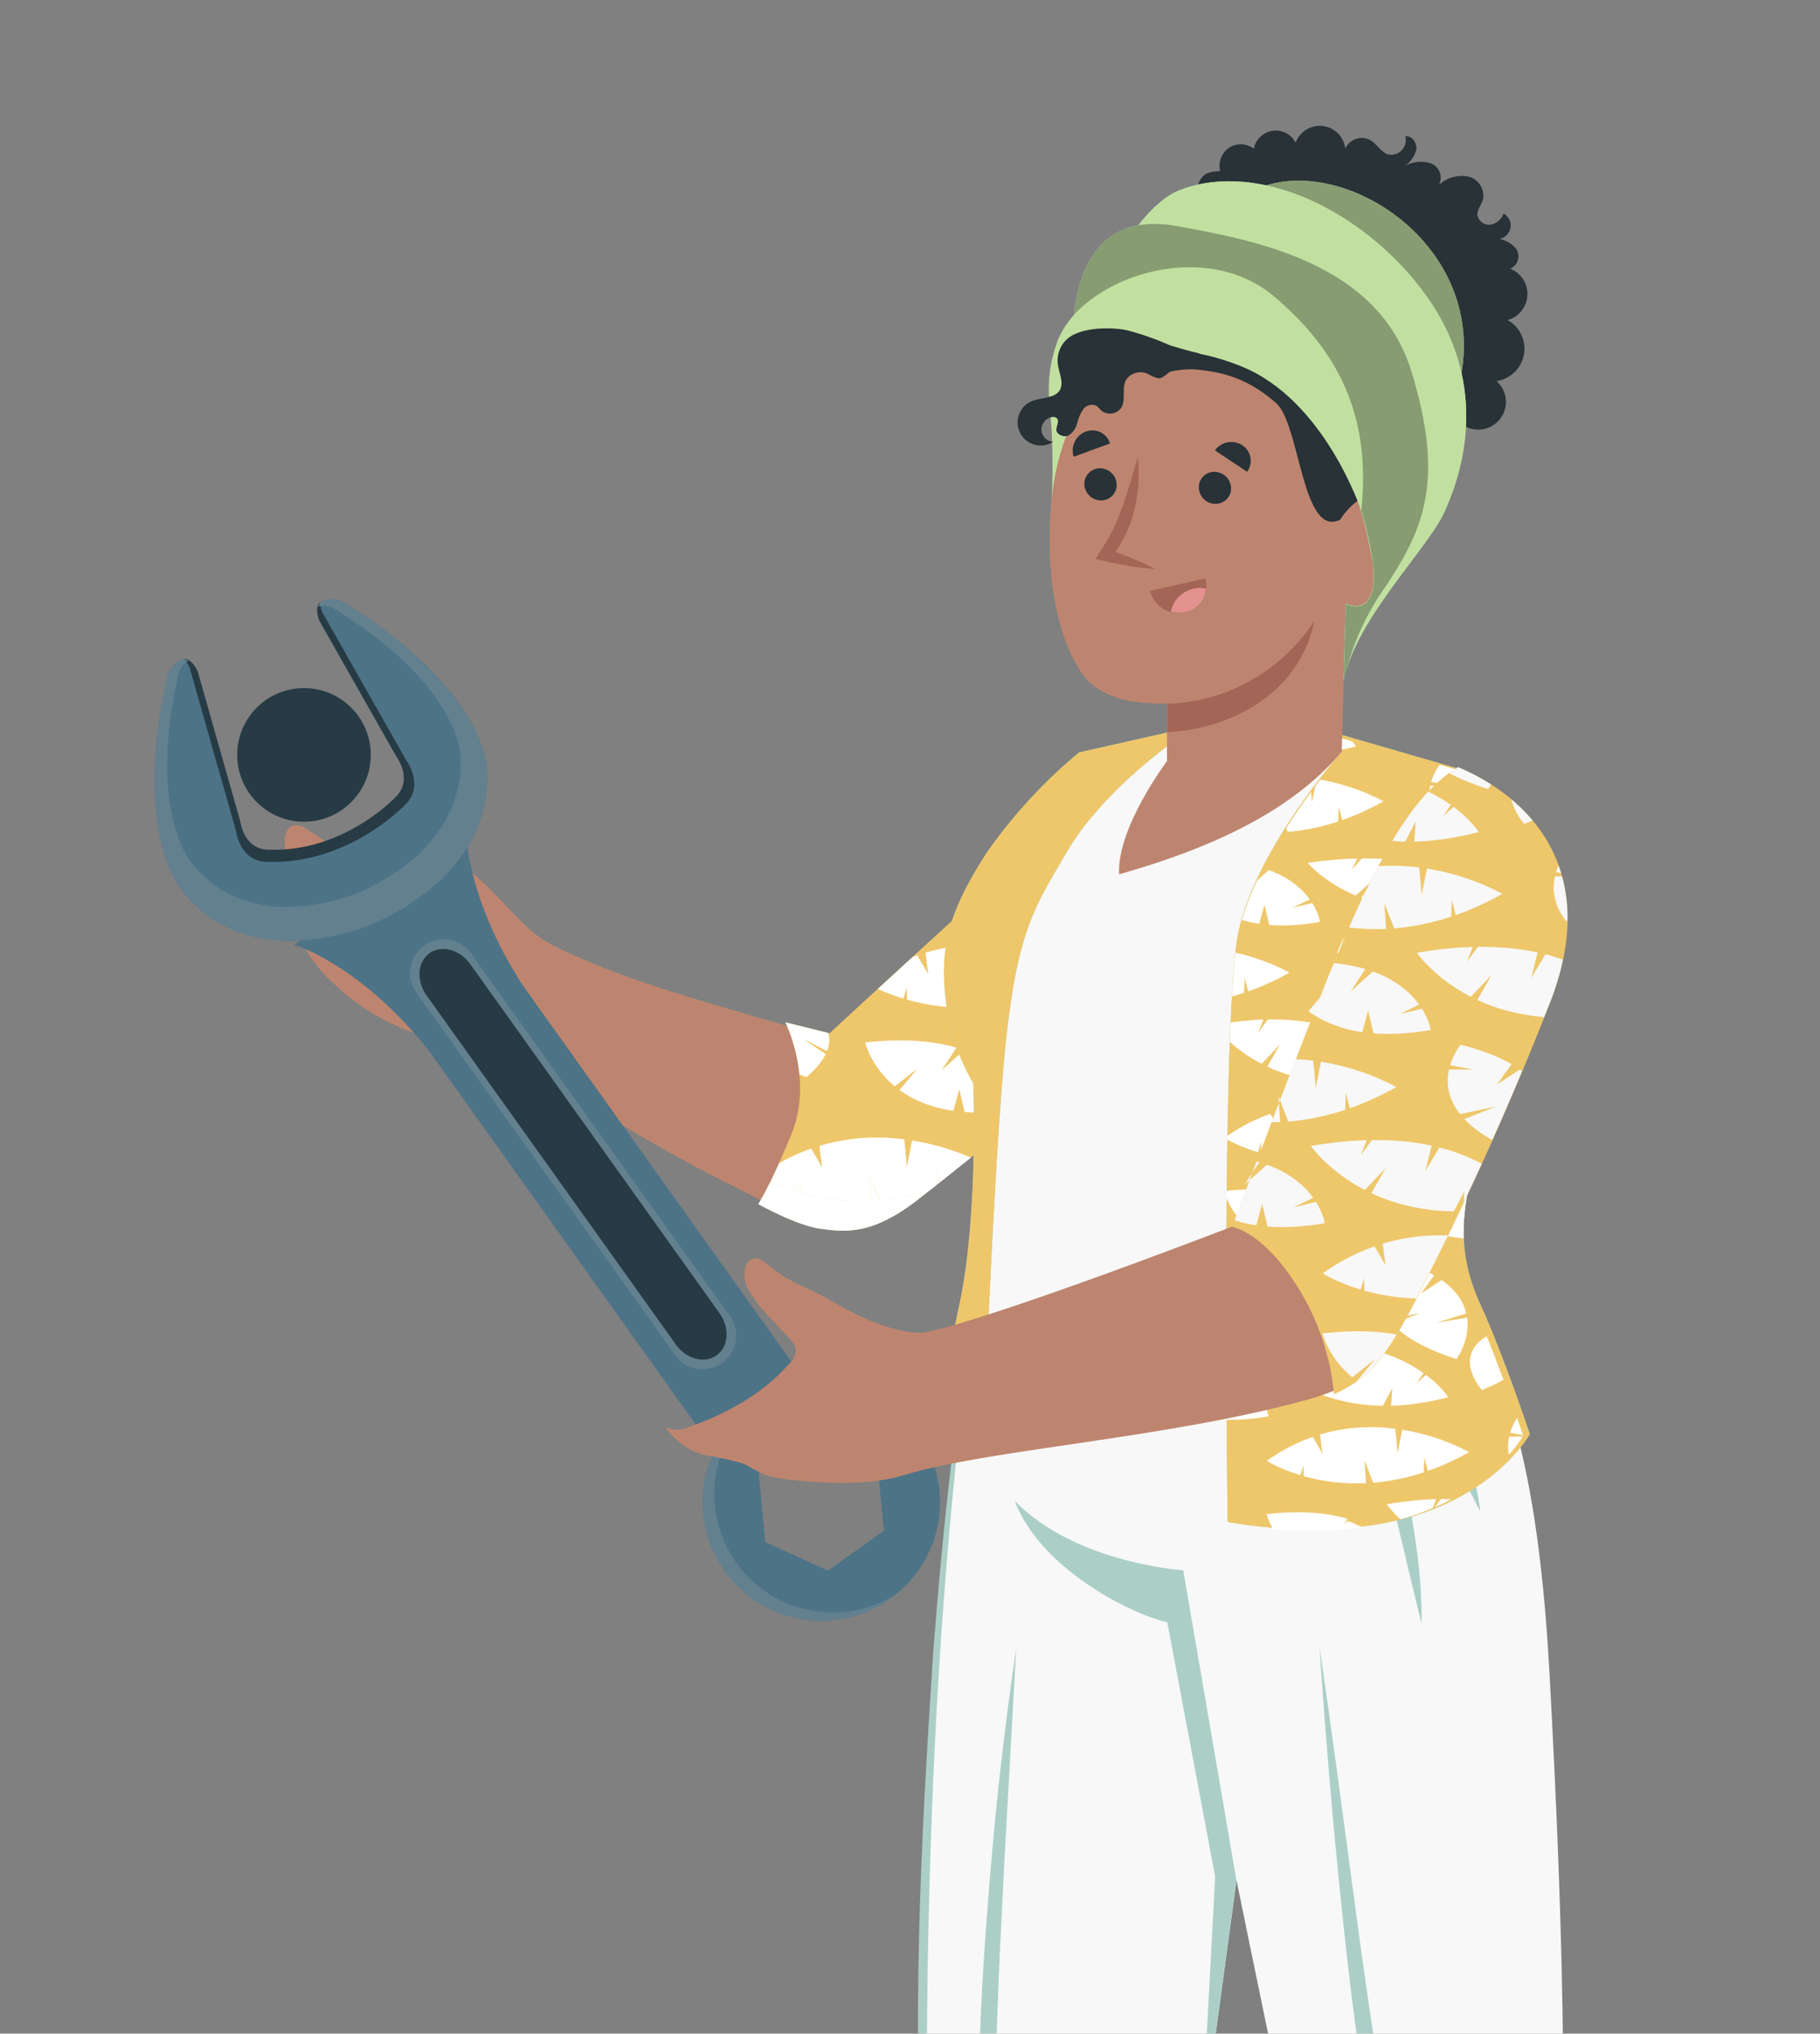 <svg xmlns="http://www.w3.org/2000/svg" xmlns:xlink="http://www.w3.org/1999/xlink" id="Layer_2" viewBox="0 0 368.09 411.16"><rect x="0" y="0" width="368.09" height="411.16" fill="#808080" stroke="none"/><defs><style>.cls-1{fill:#eec76b;}.cls-1,.cls-2,.cls-3,.cls-4,.cls-5,.cls-6,.cls-7,.cls-8,.cls-9,.cls-10,.cls-11,.cls-12,.cls-13,.cls-14,.cls-15{stroke-width:0px;}.cls-2{fill:#283237;}.cls-3{fill:#e3928f;}.cls-4{fill:#acd0b4;}.cls-5{fill:none;}.cls-6{fill:#abcfc7;}.cls-7{fill:#879c71;}.cls-8{fill:#4d7387;}.cls-16{clip-path:url(#clippath);}.cls-9{fill:#a36556;}.cls-10{fill:#63808f;}.cls-11{fill:#c1e0a0;}.cls-12{fill:#273b45;}.cls-13{fill:#bd856f;}.cls-14{fill:#fff;}.cls-15{fill:#f8f8f8;}</style><clipPath id="clippath"><rect class="cls-5" x="0" y="0" width="368.09" height="411.16" transform="translate(368.09 411.16) rotate(-180)"></rect></clipPath></defs><g id="Layer_1-2"><g class="cls-16"><circle class="cls-12" cx="61.48" cy="152.62" r="13.51"></circle><g id="freepik--Bottom--inject-292"><g id="freepik--bottom--inject-292"><path class="cls-15" d="M292.08,255.46c10.32,18.5,18.65,34.11,21.31,82.98,3.02,55.16,2.58,76.18,2.85,82.84.27,6.66,4.55,18.87,8.19,51.64,3.64,32.77-.19,112.34-.19,112.34,0,0-2.58,5.35-15.13,6.57-11.62,1.12-18.34-2.94-18.34-2.94,0,0-18.38-104.36-22.91-124.1-4.53-19.74-17.78-84.66-17.78-84.66l-7.13,52.7s3.66,18.07.33,46.87c-3.33,28.8-9.47,83.89-9.47,83.89-5.16,3.34-11.01,5.46-17.1,6.2-6.51.81-13.11-.61-18.71-4.03,0,0-11.21-114.14-11.45-146.74-.23-32.6,2.29-113.98,12.18-162.35l93.36-1.2Z"></path><path class="cls-6" d="M197.99,565.8c-3.23-45.71-10.3-109.47-10.52-154.64.31-38.74,1.94-77.47,5.93-116.06,1.3-12.84,2.91-25.68,5.33-38.39-5.37,25.31-7.92,51.13-9.96,76.91-2.54,38.74-4.67,77.63-1.57,116.33,2.44,35.79,6.93,79.99,10.79,115.84h0Z"></path><path class="cls-6" d="M205.23,303.43c5,13.44,22.97,22.74,30.85,24.56l9.68,51.39-2.83,53.44,7.13-52.7-10.75-62.64s-21.81-1.39-34.09-14.04ZM275.81,280.56c1.38,5.27,2.58,10.54,3.97,15.82,1.39,5.29,2.61,10.58,3.87,15.9s2.52,10.65,3.87,16c.03-5.52-.37-11.03-1.2-16.48-.76-5.46-1.82-10.89-3.12-16.25-1.3-5.36-2.91-10.65-4.82-15.82-1.86-5.21-4.27-10.21-7.19-14.91,1.69,5.25,3.18,10.48,4.61,15.75h0ZM283.68,276.55c1.78,3.25,3.56,6.28,5.37,9.51,1.8,3.23,3.51,6.47,5.23,9.68l5.09,9.84c-.4-3.74-1.28-7.42-2.61-10.94-1.29-3.52-2.85-6.93-4.67-10.21-1.83-3.26-3.88-6.39-6.14-9.37-2.25-2.99-4.76-5.78-7.52-8.31,1.65,3.37,3.47,6.59,5.25,9.8h0ZM281.86,435.1c-3.27-16.87-5.68-33.93-7.96-51.02-2.29-17.08-4.55-34.19-7.05-51.27,1.16,17.22,2.58,34.44,4.36,51.6,1.78,17.16,3.82,34.38,7.24,51.35,3.43,16.97,6.9,33.8,10.58,50.67,3.68,16.85,7.55,33.67,11.62,50.46-2.74-17.03-5.7-34.03-8.89-51-3.12-16.95-6.62-33.91-9.9-50.78ZM201.96,400.76c.29-7.5.72-14.99,1.07-22.49l2.5-45.01c-2.21,14.88-3.95,29.81-5.19,44.82-1.24,15.01-2.34,29.94-2.34,45.15.62,15.13,1.88,30.06,3.22,45.05,1.34,14.98,2.95,29.92,4.82,44.84-.53-15.03-1.23-30.04-2.11-45.03l-1.3-22.51c-.45-7.48-.99-15.03-1.16-22.43-.17-7.4.21-14.91.5-22.39h0Z"></path></g></g><path class="cls-13" d="M57.16,177.62c.33-2.25.48-4.52.46-6.8-.23-1.63.35-4.32,2.67-3.99.52.09,1,.3,1.43.6,4.73,2.89,9.03,6.37,13.71,9.32,1.94,1.24,4.76,3.37,7.13,3.74,3.45.54-.14-3.87-.89-5-.76-1.13-1.41-2.34-1.94-3.6-.79-2.18-.99-4.53-.58-6.82.03-.28.12-.55.27-.79.42-.49,1.11-.65,1.7-.41.59.26,1.1.65,1.51,1.14,2.11,2.17,4.18,4.4,6.47,6.39,2.29,1.99,5.27,4.03,7.75,6.24,3.6,3.16,6.59,6.97,10.15,10.17,3.56,3.2,8.02,4.84,12.67,6.86,12.11,5.23,34.44,11.18,48.42,15.3,0,0,27.25-24.48,36.14-32.5,8.89-8.02,11.76-9.88,20.14-11.39l.66-.12,2.07,42.07s-28.72,22.33-40.21,32.07c-5.64,4.78-11.85,8.58-19.52,7.36-7.67-1.22-15.22-5.81-21.89-9.08-13.09-6.6-29.98-17.06-39.94-23.24-6.1-3.72-13.05-3.87-19.76-5.66-6.67-1.97-12.79-5.48-17.86-10.25-2.01-1.71-3.77-3.7-5.21-5.91-1.3-1.97-2.01-4.28-2.03-6.64.24-1.54-.37-3.09-1.59-4.07-1.26-1.36-1.96-3.14-1.96-5Z"></path><path class="cls-1" d="M221.4,164.45c-7.75,1.94-11.83,6.7-20.69,14.43-8.85,7.73-32.93,30.02-32.93,30.02l-8.95-2.21s5.81,11.52,1.22,22.66c-4.59,11.14-6.7,14.08-6.7,14.08,0,0,7.61,4.32,12.61,5,5,.68,10.46,1.38,20.01-6.14,9.55-7.52,35.46-28.39,35.46-28.39l-.04-49.45Z"></path><path class="cls-14" d="M189.39,239.59c.22-.18.44-.35.67-.54l-.55-2.17-.12,2.71Z"></path><path class="cls-14" d="M175.86,237.57l.35,5.19c-5.65.26-10.48-.55-14.21-1.6l-.05-2.51-.72,2.29c-2.29-.69-4.1-1.45-5.4-2.07-1.68,3.44-2.48,4.56-2.48,4.56,0,0,7.61,4.32,12.61,5,5,.68,10.46,1.38,20.01-6.14.61-.48,1.3-1.02,2.04-1.61-3.59,1.08-7.01,1.71-10.17,1.97l-1.99-5.08Z"></path><path class="cls-14" d="M203.65,182l-.3,4.06c3.93-.1,8.27-.69,13.03-1.93,0,0-1.47-2.4-5.07-5.1l-2.06,1.85,1.49-2.26c-1.59-1.13-3.6-2.28-5.98-3.32-1.25,1.13-2.56,2.3-4.04,3.59-1.82,1.59-4.31,3.82-7.09,6.33,2.41.48,5,.82,7.86.86l2.15-4.07Z"></path><path class="cls-14" d="M220.43,164.75c-1.36.4-2.63.88-3.82,1.47l3.9-1.22c-.02-.08-.05-.17-.07-.26Z"></path><path class="cls-14" d="M220.69,165.98l-5.22.86c-2.18,1.22-4.22,2.76-6.44,4.66,2.42,1.38,5.45,2.71,9.25,3.93,0,0,3.13-4.33,2.41-9.45Z"></path><path class="cls-14" d="M213.99,210.32l1.17-2.98c-3.43.09-7.19.46-11.29,1.17,0,0,3.45,5.05,10.91,8.9l4.21-4.44-2.89,5.09s.08.03.11.05c3.17-2.55,5.24-4.21,5.24-4.21v-6.39c-1.66-.12-3.38-.2-5.22-.18l-2.23,3Z"></path><path class="cls-14" d="M183.39,199.6l.05,2.51c3.73,1.05,8.55,1.86,14.21,1.6l-.35-5.19,1.99,5.08c3.56-.29,7.41-1.02,11.51-2.37l.16-3.4.78,3.08c3.02-1.06,6.16-2.46,9.4-4.28,0,0-6.18-3.68-15.23-5.13l-1.04,5.29-.52-5.51c-5.11-.64-11.01-.52-17.17,1.33l.56,4.37-2.22-3.83c-.33.12-.67.26-1,.39-2.42,2.22-4.79,4.4-6.98,6.4,1.28.6,3,1.3,5.16,1.96l.72-2.29Z"></path><path class="cls-14" d="M194.98,212.32l-4.51,4.04,2.97-4.54c-4.49-1.33-10.48-1.93-18.47-1.06,0,0,1.12,4.85,6,8.88l4.6-3.64-3.64,4.38c2.6,1.9,6.14,3.51,10.89,4.21l1.19-4.37,1.09,4.61c3.3.25,7.13.08,11.57-.69,0,0-.28-1.91-1.78-4.3l-4.51,1.1,3.95-1.93c-1.68-2.33-4.54-4.95-9.35-6.69Z"></path><path class="cls-14" d="M167,213.12l-4.51-3.01,4.78,2.39c.52-1.34.54-2.56.24-3.66l-8.66-2.14s2.25,4.47,2.84,10.54c.83.35,1.43.52,1.43.52,1.95-1.67,3.19-3.22,3.88-4.63Z"></path><path class="cls-14" d="M183.41,235.85l-.52-5.51c-5.11-.64-11.01-.52-17.17,1.33l.56,4.37-2.22-3.83c-2.14.75-4.31,1.74-6.49,2.96-.66,1.46-1.23,2.7-1.73,3.72,1.3.62,3.11,1.38,5.4,2.07l.72-2.29.05,2.51c3.73,1.05,8.55,1.86,14.21,1.6l-.35-5.19,1.99,5.08c3.16-.26,6.58-.89,10.17-1.97.44-.34.9-.71,1.37-1.09l.12-2.71.55,2.17c1.9-1.51,4.04-3.22,6.29-5.02-2.69-1.17-6.84-2.67-11.89-3.48l-1.04,5.29Z"></path><path id="freepik--Chest--inject-292" class="cls-15" d="M302.23,280c3.76-4.67-8.93-17.04-7.75-32.46.64-7.94,9.68-30.99,9.68-30.99,0,0-15.49-22.16-10.94-59.87l-22.82-6.82-33.72-.25-17.97,3.49c-6.97,6.45-13.15,13.72-18.4,21.63-9.96,14.7-11.47,30.7-.72,42.38.15,2.32-1.36,37.77-4.24,46.48-2.69,8.04-2.17,13.56,2.17,17.2,16.19,18.26,66.11,23.51,104.71-.79Z"></path><path class="cls-4" d="M271.38,148.58v3.35s-17.16,19.37-20.86,36.26c-3.7,16.89-2.23,119.49-2.23,119.49,0,0,19.72,4.07,37.25-1.08,17.53-5.15,23.86-16.64,23.86-16.64,0,0-5.42-16.27-10.01-26.24-4.59-9.97-4.8-19.79,1.28-35.58,6.08-15.79,6.84-20.47,6.84-20.47l-12.71-52.3-23.42-6.78Z"></path><path class="cls-1" d="M271.38,148.58v3.35s-17.16,19.37-20.86,36.26c-3.7,16.89-2.23,119.49-2.23,119.49,0,0,19.72,4.07,37.25-1.08,17.53-5.15,23.86-16.64,23.86-16.64,0,0-5.42-16.27-10.01-26.24-4.59-9.97-4.8-19.79,1.28-35.58,6.08-15.79,6.84-20.47,6.84-20.47l-12.71-52.3-23.42-6.78Z"></path><path class="cls-14" d="M270.04,151.83c1.36-.25,2.75-.54,4.2-.92,0,0-.25-.4-.76-1.02l-3.44-.99v2.93Z"></path><path class="cls-14" d="M296.98,180.41l1.32-1.68c-2.48-1.48-5.99-3.04-10.76-4.05l-2.53,3.53,1.13-3.8c-3.07-.55-6.62-.88-10.71-.84l-1.98,2.23,1.04-2.22c-3.05.07-6.38.34-10.02.87,0,0,3.06,3.75,9.68,6.62l3.73-3.31-2.57,3.78c3.83,1.5,8.73,2.66,14.78,2.73l1.91-3.03-.26,3.02c2.96-.06,6.2-.41,9.68-1.07l-.85-2.93c-.51-.39-1.09-.81-1.77-1.23l-1.83,1.37Z"></path><path class="cls-14" d="M290.67,167.73c1.51,1.6,3.72,3.2,6.85,4.7l-1.64-6.76-5.21,2.06Z"></path><path class="cls-14" d="M293.63,158.85h-4.38c-.48,2.25-.3,5.09,1.99,7.99l5.96-1.24-2.41-9.93-3.63-1.05c-.34.45-1.19,1.7-1.71,3.46l4.18.77Z"></path><path class="cls-14" d="M270.62,166.09l.14-3.01.69,2.73c2.68-.94,5.46-2.18,8.34-3.79,0,0-5.16-3.04-12.76-4.4-.34.44-.68.89-1.04,1.37l-.63,3.17-.2-2.06c-1.58,2.15-3.31,4.62-5.04,7.33l.3.76c3.16-.26,6.58-.9,10.21-2.1Z"></path><path class="cls-14" d="M255.74,182.92l.97,4.09c2.93.22,6.32.07,10.26-.62,0,0-.24-1.69-1.58-3.82l-4,.98,3.5-1.71c-1.49-2.07-4.02-4.39-8.29-5.93l-2.39,2.14c-1.23,2.63-2.27,5.31-3.04,7.95,1.08.32,2.23.6,3.51.79l1.06-3.87Z"></path><path class="cls-14" d="M258.89,211.14l-2.57,4.51c3.83,1.79,8.73,3.17,14.78,3.25l1.91-3.61-.26,3.6c3.49-.09,7.33-.61,11.55-1.72,0,0-1.3-2.13-4.49-4.52l-1.83,1.64,1.32-2.01c-2.48-1.77-5.99-3.62-10.76-4.83l-2.53,4.21,1.13-4.54c-3.07-.66-6.62-1.05-10.71-1l-1.97,2.66,1.04-2.64c-2.05.06-4.28.27-6.6.57-.06,1.28-.11,2.6-.16,3.96,1.56,1.39,3.66,2.99,6.42,4.41l3.73-3.94Z"></path><path class="cls-14" d="M278.6,200.16l-5.59,2.21c2.35,2.49,6.37,4.98,12.98,7.11,0,0,2.77-3.84,2.14-8.39l-6.14,1.01,5.97-1.87c-.53-2.25-1.95-4.61-4.99-6.74l-4.14,2.7,2.62-3.66c-2.28-1.31-5.26-2.51-9.14-3.48,0,0-1.21,1.45-1.88,3.68l4.18.77h-4.38c-.48,2.25-.3,5.09,1.99,7.99l6.36-1.32Z"></path><path class="cls-14" d="M301.61,209.55l-3.9-.66,4.15.27c2.15-3.85-1.01-6.91-1.01-6.91-2.7.52-4.77,1.2-6.34,1.97l1.12,3.69-1.78-3.34c-7.72,4.31-1.37,11.15-1.37,11.15,5.19-2.05,7.87-4.2,9.14-6.16Z"></path><path class="cls-14" d="M251.75,197.71l.69,2.73c2.68-.94,5.46-2.18,8.33-3.79,0,0-4.32-2.56-10.89-4.04-.28,2.4-.51,5.39-.72,8.84.8-.22,1.62-.45,2.44-.73l.14-3.01Z"></path><path class="cls-14" d="M293.73,243.31l1.13-4.54c-3.07-.66-6.62-1.05-10.71-1.01l-1.98,2.66,1.04-2.64c-3.05.08-6.38.41-10.02,1.04,0,0,3.06,4.48,9.68,7.9l3.73-3.94-2.57,4.51c3.21,1.5,7.23,2.67,11.99,3.07-.11-3.36.27-6.96,1.19-10.97-.33-.09-.62-.21-.97-.29l-2.53,4.21Z"></path><path class="cls-14" d="M300.58,225.13h-3.95c-.43,2.01-.32,4.49,1.34,7.07.41-1.22.86-2.46,1.35-3.75.45-1.17.87-2.27,1.26-3.32Z"></path><path class="cls-14" d="M296.83,224.36l3.78.69c.46-1.23.88-2.37,1.27-3.45-.99-.32-2.03-.63-3.17-.92,0,0-1.21,1.45-1.88,3.68Z"></path><path class="cls-14" d="M255.04,230.91l.04,2.23c3.31.93,7.59,1.65,12.6,1.42l-.31-4.6,1.76,4.51c3.16-.26,6.58-.9,10.21-2.1l.14-3.01.69,2.73c2.68-.94,5.46-2.18,8.34-3.79,0,0-5.48-3.26-13.51-4.55l-.93,4.69-.46-4.89c-4.53-.57-9.76-.46-15.23,1.18l.5,3.87-1.97-3.4c-2.86.99-5.76,2.44-8.65,4.42,0,.27,0,.53-.01.8.98.55,3.1,1.61,6.16,2.53l.64-2.03Z"></path><path class="cls-14" d="M252.89,248.68l4.08-3.23-3.23,3.89c2.31,1.68,5.44,3.12,9.66,3.73l1.06-3.87.97,4.09c2.93.22,6.32.07,10.26-.62,0,0-.24-1.69-1.58-3.82l-4,.98,3.5-1.71c-1.49-2.07-4.02-4.39-8.29-5.93l-4,3.58,2.63-4.03c-3.88-1.15-9.03-1.68-15.85-.99,0,.51,0,1.03-.01,1.55.66,1.57,2.06,4.12,4.8,6.38Z"></path><path class="cls-14" d="M265.02,271.44l-1.97,2.66,1.04-2.64c-3.05.08-6.38.41-10.02,1.04,0,0,3.06,4.48,9.68,7.9l3.73-3.94-2.57,4.51c3.83,1.79,8.73,3.17,14.78,3.25l1.91-3.61-.26,3.6c3.49-.09,7.33-.61,11.55-1.72,0,0-1.3-2.13-4.49-4.52l-1.83,1.64,1.32-2.01c-2.48-1.77-5.99-3.62-10.76-4.83l-2.53,4.21,1.13-4.54c-3.07-.66-6.62-1.05-10.71-1Z"></path><path class="cls-14" d="M287.19,265.47l-5.59,2.21c2.35,2.49,6.37,4.98,12.98,7.11,0,0,2.77-3.84,2.14-8.39l-6.14,1.01,5.97-1.87c-.53-2.25-1.95-4.61-4.99-6.74l-4.14,2.7,2.62-3.66c-2.28-1.31-5.25-2.51-9.13-3.48,0,0-1.21,1.45-1.88,3.68l4.18.77h-4.38c-.48,2.25-.3,5.09,1.99,7.99l6.36-1.32Z"></path><path class="cls-14" d="M299.72,281.02c1.72-.68,3.14-1.37,4.35-2.06-1.04-2.83-2.21-5.89-3.4-8.82-7.01,4.32-.95,10.88-.95,10.88Z"></path><path class="cls-14" d="M248.23,263.63l1.76,4.51c3.16-.26,6.58-.9,10.21-2.1l.14-3.01.69,2.73c2.68-.94,5.46-2.18,8.34-3.79,0,0-5.48-3.26-13.51-4.55l-.93,4.69-.46-4.89c-2.02-.25-4.19-.36-6.46-.27,0,3.84-.01,7.62,0,11.29.19,0,.35,0,.54,0l-.31-4.6Z"></path><path class="cls-14" d="M256.55,286.35s-.24-1.69-1.58-3.82l-4,.98,3.5-1.71c-1.26-1.75-3.28-3.67-6.45-5.16.01,3.68.03,7.17.06,10.4,2.51.06,5.3-.14,8.47-.69Z"></path><path class="cls-14" d="M290.17,304.75c1.2-.52,2.31-1.07,3.38-1.64-.7-.02-1.4-.04-2.14-.03l-1.24,1.67Z"></path><path class="cls-14" d="M289.76,304.91l.71-1.82c-3.05.08-6.38.41-10.02,1.04,0,0,.92,1.31,2.76,3.03.33-.09.66-.16.98-.26,2-.59,3.84-1.27,5.56-2Z"></path><path class="cls-14" d="M308.02,290.15c-.11-.33-.54-1.59-1.19-3.48-.41.63-1,1.64-1.4,3l2.59.48Z"></path><path class="cls-14" d="M305.22,290.45c-.24,1.1-.31,2.35-.05,3.68,1.63-1.84,2.51-3.23,2.79-3.69h-2.73Z"></path><path class="cls-14" d="M282.66,293.74l-.46-4.89c-4.53-.57-9.76-.46-15.23,1.18l.5,3.87-1.97-3.4c-3.07,1.07-6.2,2.64-9.3,4.85,0,0,2.47,1.6,6.8,2.9l.64-2.03.04,2.23c3.31.93,7.59,1.65,12.6,1.42l-.31-4.6,1.76,4.51c3.16-.26,6.58-.9,10.21-2.1l.14-3.01.69,2.73c2.68-.94,5.46-2.18,8.34-3.79,0,0-5.48-3.26-13.51-4.55l-.93,4.69Z"></path><path class="cls-14" d="M270.6,309.27c1.57-.12,3.17-.29,4.78-.52-.84-.45-1.77-.87-2.81-1.25l-1.97,1.77Z"></path><path class="cls-14" d="M271.06,309.33l1.48-2.27c-3.98-1.18-9.29-1.71-16.38-.94,0,0,.33,1.31,1.31,3.07,3.82.31,8.53.46,13.59.14Z"></path><path class="cls-4" d="M236.09,148.09v2.77s-13.42,9.68-20.09,21c-6.66,11.31-10.15,16.08-12.57,38.74-2.42,22.66-4.69,83.71-4.69,83.71-3-1.01-5.89-2.31-8.64-3.87.73-9.24,2.1-18.42,4.11-27.46,3.68-18.03,2.63-43.99,2.63-43.99-3.16-5.39-5.08-11.42-5.64-17.64-1.26-11.14,1.65-18.5,8.43-29.05,5.28-7.52,11.54-14.31,18.61-20.18l17.84-4.01Z"></path><path class="cls-1" d="M236.09,148.09v2.77s-13.42,9.68-20.09,21c-6.66,11.31-10.15,16.08-12.57,38.74-2.42,22.66-4.69,83.71-4.69,83.71-3-1.01-5.89-2.31-8.64-3.87.73-9.24,2.1-18.42,4.11-27.46,3.68-18.03,2.63-43.99,2.63-43.99-3.16-5.39-5.08-11.42-5.64-17.64-1.26-11.14,1.65-18.5,8.43-29.05,5.28-7.52,11.54-14.31,18.61-20.18l17.84-4.01Z"></path><path class="cls-2" d="M216,85.15c4.8-16.72,19.66-28.39,41.57-22.45,21.91,5.95,31.22,27.12,25.97,42.44-5.25,15.32-11.81,22.04-11.81,22.04l-55.72-42.03Z"></path><path class="cls-2" d="M249.51,50.73c-2.21-1.78-3.09-4.74-2.23-7.44-3.31,2.77-5.81-3.87-4.78-6.43.81-1.94,2.32-2.19,4.26-2.25-.42-1.79.28-3.65,1.76-4.73,1.56-1.01,3.59-.93,5.07.19.47-2.45,2.83-4.05,5.28-3.59,1.36.26,2.53,1.13,3.17,2.37.98-2.69,3.96-4.08,6.65-3.1,1.84.67,3.15,2.32,3.38,4.27.87-1.85,3.08-2.64,4.92-1.77.04.02.09.04.13.07,1.32.77,2.09,2.34,3.53,2.89,1.59.39,3.19-.58,3.58-2.17.12-.49.11-1-.02-1.49,1.36-.19,2.42,1.38,2.23,2.73-.33,1.34-1.16,2.5-2.3,3.25,1.59-.87,3.46-1.06,5.19-.52,1.62.59,2.45,2.38,1.86,4-.04.12-.1.24-.16.36,1.57-1.44,3.71-2.07,5.81-1.7,2.11.44,3.49,2.49,3.1,4.61-.31,1.1-1.2,2.05-1.14,3.2.22,1.24,1.37,2.09,2.61,1.94,1.23-.2,2.26-1.05,2.69-2.23,1.33.72,1.82,2.37,1.11,3.7-.62,1.15-1.96,1.7-3.2,1.32,1.72-.05,3.37.66,4.51,1.94.92,1.19.71,2.91-.49,3.83-.18.14-.38.26-.6.35,2.82,1.1,4.21,4.28,3.11,7.1-.62,1.6-1.96,2.82-3.62,3.28,3.19,1.78,4.34,5.82,2.56,9.01-1,1.8-2.79,3.03-4.82,3.33,2.33,2.04,2.56,5.57.52,7.9-1.86,2.12-5,2.53-7.34.95-.35,2.92-4.16,4.49-6.84,3.25-2.63-1.46-4.2-4.28-4.09-7.28-3.8,1.27-7.98-.24-10.09-3.64-1.98-3.41-2.19-7.57-.56-11.16-3.22.43-6.5.31-9.68-.35-3.22-.72-5.95-2.85-7.42-5.81-1.39-3.2-.6-6.9.19-10.28-2.33,1.72-5.49,1.76-7.86.12Z"></path><path class="cls-13" d="M282.88,101.38c-6.64-5.04-11.83,3.68-11.83,3.68h0c-7.75,3.87-8.08-19.37-13.02-23.63-7.46-6.41-13.42-6.86-24.25-7.13-9.06-.21-19.37.85-21.31,29.19-1.41,22.14,5.56,33.16,9.12,35.48,3.56,2.32,6.99,3.29,14.43,3.29v11.62s-10.21,13.56-9.68,22.89c19.19-5.44,35.12-12.98,45.03-24.81l.81-29.91h0c.31,2.44,4.3,3.04,7.86-1.61,5.23-6.88,4.67-17.68,2.83-19.08Z"></path><path class="cls-2" d="M242.52,97.91c-.32,1.76.8,3.46,2.54,3.87,1.7.42,3.43-.61,3.85-2.32,0-.04.02-.07.02-.11.3-1.76-.82-3.46-2.56-3.87-1.68-.43-3.39.58-3.82,2.26-.01.05-.03.11-.04.16Z"></path><path class="cls-2" d="M217.15,92.35l7.34-2.69c-.59-1.97-2.67-3.08-4.63-2.49-.08.03-.17.05-.25.08-2.05.77-3.13,3.01-2.46,5.09Z"></path><path class="cls-2" d="M245.71,91.05l6.51,4.34c1.23-1.67.88-4.02-.79-5.25-.05-.04-.1-.07-.16-.11-1.83-1.19-4.27-.74-5.56,1.03Z"></path><path class="cls-9" d="M243.76,116.95l-11.18,2.5c.75,3.12,3.88,5.05,7,4.3.12-.03.24-.06.36-.1,2.89-.76,4.61-3.72,3.84-6.61,0-.03-.02-.06-.03-.1Z"></path><path class="cls-3" d="M236.79,123.67c.63-3.02,3.44-5.08,6.51-4.76l.56.12c-.14,2.22-1.71,4.1-3.87,4.63-1.05.27-2.15.28-3.2.02Z"></path><path class="cls-2" d="M219.35,97.21c-.3,1.76.82,3.46,2.56,3.87,1.69.43,3.41-.59,3.84-2.28.01-.05.03-.11.04-.16.31-1.76-.8-3.45-2.54-3.87-1.7-.43-3.43.6-3.86,2.3-.01.05-.02.1-.03.14Z"></path><path class="cls-4" d="M253.68,38.41c16.85-7.94,46.48,10.17,41.91,37.03-4.57,26.86-67.6-19.62-41.91-37.03Z"></path><path class="cls-7" d="M253.68,38.41c16.85-7.94,46.48,10.17,41.91,37.03-4.57,26.86-67.6-19.62-41.91-37.03Z"></path><path class="cls-4" d="M216,85.15c4.44-8.5,9.68-16.5,28.01-14.53,17.43,1.94,21.11,9.86,24.31,15.73,4.69,8.63,7.85,18.01,9.34,27.72,1.24,11.39-5.48,7.96-5.48,7.96l-.43,15.36c2.71-12.53,17.06-26.55,20.36-33.84,5.25-11.52,8.12-28.55-4.8-45.3-12.24-15.86-32.77-25.72-48.42-19.93-11.56,4.2-23.46,32.31-22.87,46.83Z"></path><path class="cls-11" d="M216,85.15c4.44-8.5,9.68-16.5,28.01-14.53,17.43,1.94,21.11,9.86,24.31,15.73,4.69,8.63,7.85,18.01,9.34,27.72,1.24,11.39-5.48,7.96-5.48,7.96l-.43,15.36c2.71-12.53,17.06-26.55,20.36-33.84,5.25-11.52,8.12-28.55-4.8-45.3-12.24-15.86-32.77-25.72-48.42-19.93-11.56,4.2-23.46,32.31-22.87,46.83Z"></path><path class="cls-4" d="M281.06,117.34c-.15.25-.33.52-.5.76-4.2,5.8-7.19,12.39-8.79,19.37l.43-15.36s6.72,3.43,5.48-7.98c-1.01-9.34-5.56-20.69-9.36-27.7-3.18-5.81-6.84-13.85-24.29-15.73-10.15-1.1-16.27.87-20.45,4.24l-4.63-6.86-1.94-2.75c.58-8.02,3.33-17.97,13.13-19.78,2.57-.41,5.2-.36,7.75.15,16.11,2.89,40.79,7.52,47.51,29.25,6.72,21.73,2.65,31.47-4.34,42.38Z"></path><path class="cls-7" d="M281.06,117.34c-.15.25-.33.52-.5.76-4.2,5.8-7.19,12.39-8.79,19.37l.43-15.36s6.72,3.43,5.48-7.98c-1.01-9.34-5.56-20.69-9.36-27.7-3.18-5.81-6.84-13.85-24.29-15.73-10.15-1.1-16.27.87-20.45,4.24l-4.63-6.86-1.94-2.75c.58-8.02,3.33-17.97,13.13-19.78,2.57-.41,5.2-.36,7.75.15,16.11,2.89,40.79,7.52,47.51,29.25,6.72,21.73,2.65,31.47-4.34,42.38Z"></path><path class="cls-11" d="M212.54,103.55c.39-5.6.43-11.21.14-16.81-.45-5.98-1.39-10.21,1.01-17.26,4.42-13.02,29.42-21.91,44.04-9.51,14.62,12.4,19.37,26.09,17.59,43.33,0,0-7.36-22.43-24.27-29.23-12.55-5.06-25.51-4.92-32.71,8.12-3.54,6.58-5.53,13.89-5.79,21.36Z"></path><path class="cls-2" d="M236.51,69.77c-2.75-1.22-5.59-2.22-8.5-2.98-3.25-.72-9.2-.66-11.97,1.57-1.57,1.28-2.36,3.28-2.09,5.29.23,1.82,1.32,3.78.33,5.33-.99,1.55-3.64,1.38-5.54,2.09-2.39.96-3.56,3.67-2.6,6.07.96,2.39,3.67,3.56,6.07,2.6.27-.11.53-.24.78-.4-1.26-.12-2.27-1.12-2.38-2.38-.04-1.27.84-2.39,2.09-2.63.37-.1.76-.02,1.05.23.58.62-.15,1.59-.1,2.42.06.83,1.47,1.53,2.4,1.08.9-.55,1.55-1.43,1.8-2.46.23-1.02.64-1.98,1.22-2.85.63-.88,1.81-1.16,2.77-.66.27.26.53.53.77.81,1.14,1.03,2.91.95,3.94-.19.09-.1.17-.2.24-.31.99-1.65,0-3.87.95-5.6.96-1.44,2.83-1.95,4.4-1.22.67.41,1.39.72,2.15.91.64,0,.89-.29,1.36-.58.46-.29.52-.64,1.43-.87,1.58-.31,3.19-.43,4.8-.37.62,0,1.49-3,.6-3.23-1.39-.33-5.23-1.38-5.97-1.67Z"></path><path class="cls-9" d="M236.09,142.28c12.06-.36,23.16-6.62,29.71-16.75-2.5,13.23-15.15,21.77-29.71,22.49v-5.73Z"></path><path class="cls-9" d="M230.15,92.54c.19,1.78.21,3.55.08,5.35-.07.89-.19,1.78-.3,2.67-.15.89-.34,1.77-.54,2.65-.25.87-.49,1.75-.79,2.61l-1.05,2.53-1.37,2.4c-.53.76-1.1,1.49-1.67,2.22l-.64-1.98c1.66.55,3.3,1.16,4.93,1.82,1.63.65,3.24,1.38,4.81,2.22-1.78-.1-3.54-.32-5.27-.62-1.73-.28-3.45-.62-5.15-1.02l-1.62-.38.98-1.59c.44-.71.87-1.41,1.34-2.08l1.16-2.2,1.04-2.28c.27-.8.6-1.57.91-2.36.26-.81.52-1.62.82-2.42.24-.82.48-1.65.77-2.47.23-.83.48-1.66.75-2.5.24-.85.5-1.7.8-2.55Z"></path><path class="cls-8" d="M166.64,284.51l-18.82,13.44-60.81-85.15c-13.74-17.63-27.51-21.82-27.51-21.82l34.61-24.72s-.51,14.38,11.71,33.09l60.81,85.15Z"></path><path class="cls-8" d="M54.79,171.97c-5.44.22-6.13-5.65-6.13-5.65l-8.63-30.41c-2.68-5.62-5.93-.05-5.93-.05-7.63,31.83,2.49,43.87,2.49,43.87,13.94,18.37,39.13,6.93,39.13,6.93,27.16-12.47,22.53-32.74,22.53-32.74,0,0-1.47-15.66-29.49-32.57,0,0-6.26-1.6-4.13,4.26l15.6,27.5s3.56,4.74-.28,8.33c0,0-10.23,10.87-25.15,10.53Z"></path><path class="cls-12" d="M65.16,123.75l17,29.96s3.88,5.17-.31,9.08c0,0-11.15,11.85-27.41,11.47-5.92.24-6.68-6.15-6.68-6.15l-9.41-33.14c-.36-.75-.73-1.32-1.09-1.74.88.01,1.83.64,2.72,2.51l8.63,30.41s.69,5.87,6.13,5.65c14.92.35,25.15-10.53,25.15-10.53,3.84-3.59.28-8.33.28-8.33l-15.6-27.5c-.7-1.94-.48-3.06.12-3.69.04.56.18,1.22.47,2Z"></path><path class="cls-10" d="M34.09,135.86s1.9-3.25,3.99-2.28c-1.03.6-1.76,1.86-1.76,1.86-6.73,28.07,2.2,38.69,2.2,38.69,12.3,16.2,34.51,6.12,34.51,6.12,23.96-11,19.87-28.87,19.87-28.87,0,0-1.3-13.82-26.01-28.73,0,0-1.41-.36-2.56-.05.78-2.17,4.42-1.24,4.42-1.24,28.03,16.9,29.49,32.57,29.49,32.57,0,0,4.63,20.27-22.53,32.74,0,0-25.19,11.44-39.13-6.93,0,0-10.13-12.04-2.49-43.87Z"></path><path class="cls-10" d="M136.52,273.98c2.19,3.07,6.45,3.78,9.52,1.59h0c3.07-2.19,3.78-6.45,1.59-9.52l-52.34-73.28c-2.19-3.07-6.45-3.78-9.52-1.59h0c-3.07,2.19-3.78,6.45-1.59,9.52l52.34,73.28Z"></path><path class="cls-12" d="M136.69,271.83c2.11,2.95,5.8,3.94,8.24,2.19h0c2.44-1.74,2.71-5.55.6-8.51l-50.43-70.6c-2.11-2.95-5.8-3.94-8.24-2.19h0c-2.44,1.74-2.71,5.55-.6,8.51l50.43,70.6Z"></path><path class="cls-8" d="M146.61,317.63c7.7,10.78,22.68,13.28,33.46,5.58,10.78-7.7,13.27-22.68,5.58-33.45-7.7-10.78-22.67-13.28-33.45-5.58-10.78,7.7-13.28,22.68-5.58,33.45ZM154.79,311.78l-1.34-13.86,11.33-8.09,12.67,5.77,1.34,13.86-11.33,8.09-12.67-5.76Z"></path><polygon class="cls-8" points="167.1 288.17 179.78 293.94 181.12 307.79 178.79 309.45 177.45 295.6 164.78 289.83 167.1 288.17"></polygon><path class="cls-10" d="M152.18,284.17c.39-.28.8-.52,1.2-.77-9.8,7.91-11.88,22.18-4.46,32.57,7.42,10.39,21.59,13.05,32.25,6.35-.37.3-.73.61-1.12.89-10.78,7.7-25.76,5.2-33.46-5.58-7.7-10.78-5.2-25.76,5.58-33.45Z"></path><path class="cls-13" d="M186.67,269.42c-4.49.31-11.72-2.4-17.43-5.81-5.71-3.41-8.95-3.87-13.09-7.28-1.55-1.3-2.69-1.94-3.2-1.94-1.47.12-1.98.79-2.29,2.23-.24,1.48.05,2.99.81,4.28,1.19,2.04,2.65,3.91,4.34,5.56l3.87,4.18c.57.52,1,1.19,1.22,1.94.08,1.23-.42,2.42-1.36,3.22-5.56,6.33-13.11,10.26-21.05,13.02-1.28.39-2.66.3-3.87-.25.02.27,1.36,1.67,1.61,1.94,1.74,1.82,3.96,3.11,6.41,3.7,2.53.4,5.03.95,7.5,1.63,1.43.6,2.69,1.53,4.11,2.15,1.52.57,3.11.93,4.73,1.07,7.79.97,16.99,1.3,23.73-.79,16.91-5.23,53.38-7.42,81.76-15.3,10.73-2.99,13.98-6.64,19.47-16.99-.33-4.67-1.04-8.85-1.94-10.7-2.3-4.78-9.51-5.72-17.37-7.48-3.02-.68-8.57-.78-14.25-.66-.11.29-.17.46-.17.46,0,0-49.7,19.25-63.53,21.85Z"></path><path class="cls-1" d="M294.9,155.11c13.93,5.81,29.05,20.34,18.75,47.18-8.37,21.51-17.92,42.55-28.59,63.03-4.38,8.06-7.75,13.31-15.26,16.56-.71-7.75-3.26-15.22-7.42-21.79-6.97-11.12-13.15-12.03-13.15-12.03,0,0,12.71-34.4,21.21-54.91,8.5-20.51,15.96-33.12,24.46-38.04Z"></path><path class="cls-15" d="M315.71,176.5c.07.23.14.46.21.69h0l-.21-.69Z"></path><path class="cls-15" d="M252.72,238.63c.18-.48.36-.97.55-1.48l-1.54,2.36.99-.88Z"></path><path class="cls-15" d="M258.64,223.01c.07-.18.14-.37.21-.55l-.3-.77.09,1.33Z"></path><path class="cls-15" d="M264.62,204.48c.3.22.65.41.97.62.46-1.16.91-2.3,1.36-3.43l-2.33,2.81Z"></path><path class="cls-15" d="M267.27,200.89c-.11.26-.21.52-.32.79l1.31-1.57-.99.78Z"></path><path class="cls-15" d="M284.18,170.17l2.15-4.07-.3,4.06c3.93-.1,8.27-.69,13.03-1.93,0,0-1.47-2.4-5.07-5.1l-2.07,1.85,1.49-2.26c-1.26-.9-2.8-1.81-4.56-2.68-2.45,2.61-4.85,5.94-7.26,9.96.86.06,1.68.16,2.58.17Z"></path><path class="cls-15" d="M301.55,158.59c-2.18-1.39-4.44-2.55-6.67-3.48-.62.36-1.23.77-1.83,1.2,2.18,1.13,4.78,2.21,7.92,3.23,0,0,.25-.36.58-.95Z"></path><path class="cls-15" d="M309.94,165.87c-1.3-1.56-2.73-2.97-4.25-4.24.59,2.76,2.59,4.94,2.59,4.94.59-.23,1.13-.47,1.66-.7Z"></path><path class="cls-15" d="M309.7,197.68l1.28-5.11c-3.46-.75-7.47-1.19-12.07-1.13l-2.23,3,1.17-2.98c-3.43.09-7.19.46-11.29,1.17,0,0,3.45,5.05,10.91,8.9l4.21-4.44-2.89,5.09c3.62,1.69,8.13,3,13.49,3.46.44-1.12.92-2.22,1.35-3.34,1.12-2.91,1.92-5.66,2.47-8.28-1.11-.39-2.28-.76-3.54-1.08l-2.85,4.75Z"></path><path class="cls-15" d="M314.48,177.2c-.54,2.52-.34,5.73,2.24,9l.29-.06c.04-3.24-.35-6.21-1.1-8.94h-1.43Z"></path><path class="cls-15" d="M315.71,176.5c-.16-.52-.32-1.03-.51-1.53-.18.42-.35.86-.5,1.35l1,.18Z"></path><path class="cls-15" d="M280.33,187.81l-.35-5.19,1.99,5.08c3.56-.29,7.41-1.02,11.51-2.37l.16-3.4.78,3.08c3.02-1.06,6.16-2.46,9.4-4.28,0,0-6.18-3.68-15.23-5.13l-1.05,5.29-.52-5.51c-2.58-.32-5.36-.45-8.28-.26-1.94,3.68-3.91,7.81-5.92,12.4,2.3.28,4.81.41,7.52.28Z"></path><path class="cls-15" d="M276.7,204.32l1.09,4.61c3.3.25,7.13.08,11.57-.69,0,0-.28-1.91-1.78-4.3l-4.51,1.1,3.95-1.93c-1.68-2.33-4.54-4.95-9.35-6.69l-4.51,4.04,2.97-4.54c-1.85-.55-3.97-.96-6.36-1.21-.81,1.96-1.65,4.03-2.5,6.17l.99-.78-1.31,1.57c-.45,1.13-.91,2.27-1.36,3.43,2.5,1.62,5.71,2.97,9.92,3.59l1.19-4.37Z"></path><path class="cls-15" d="M288.27,236.74l1.28-5.11c-3.46-.75-7.47-1.19-12.07-1.13l-2.23,3,1.17-2.98c-3.43.09-7.19.46-11.29,1.17,0,0,3.45,5.05,10.91,8.9l4.21-4.44-2.89,5.09c4.32,2.02,9.84,3.58,16.66,3.67l2.15-4.07-.17,2.29c1.23-2.61,2.49-5.21,3.68-7.84-2.34-1.25-5.13-2.42-8.56-3.29l-2.85,4.75Z"></path><path class="cls-15" d="M302.74,219.28l2.96-4.13c-2.57-1.48-5.92-2.83-10.3-3.93,0,0-1.37,1.64-2.12,4.15l4.71.86h-4.94c-.54,2.54-.34,5.74,2.24,9.01l7.18-1.49-6.31,2.5c1.35,1.43,3.19,2.86,5.65,4.23,2.06-4.61,4.08-9.24,6.02-13.91-.15-.11-.28-.22-.44-.33l-4.67,3.04Z"></path><path class="cls-15" d="M258.64,223.01c-.5,1.31-.99,2.6-1.47,3.87.58,0,1.14.02,1.74,0l-.26-3.86Z"></path><path class="cls-15" d="M260.54,226.76c3.56-.29,7.41-1.02,11.51-2.37l.16-3.4.78,3.08c3.02-1.06,6.16-2.46,9.4-4.28,0,0-6.18-3.68-15.23-5.13l-1.04,5.29-.52-5.51c-1.14-.14-2.32-.24-3.53-.3-1.09,2.8-2.16,5.59-3.2,8.3l1.69,4.31Z"></path><path class="cls-15" d="M254.7,234.98c-.18-.05-.37-.1-.55-.15-.3.8-.59,1.58-.87,2.32l1.42-2.18Z"></path><path class="cls-15" d="M255.27,243.38l1.09,4.61c3.3.25,7.13.08,11.57-.69,0,0-.28-1.91-1.78-4.3l-4.51,1.1,3.95-1.93c-1.68-2.33-4.54-4.95-9.35-6.69l-3.52,3.15c-1.38,3.68-2.44,6.52-3.02,8.08,1.34.42,2.77.79,4.38,1.03l1.19-4.37Z"></path><path class="cls-15" d="M279.66,251.44l.56,4.37-2.22-3.83c-3.46,1.21-6.99,2.97-10.48,5.47,0,0,2.79,1.8,7.66,3.27l.72-2.29.05,2.51c2.88.81,6.42,1.46,10.48,1.6,2.18-4.23,4.34-8.47,6.43-12.76-4.1-.15-8.58.27-13.2,1.65Z"></path><path class="cls-15" d="M267.48,269.58s1.12,4.85,6,8.88l4.6-3.64-3.64,4.38s.01,0,.02,0c3.28-2.38,5.66-5.48,8.01-9.39-3.98-.72-8.9-.91-14.98-.24Z"></path></g></g></svg>